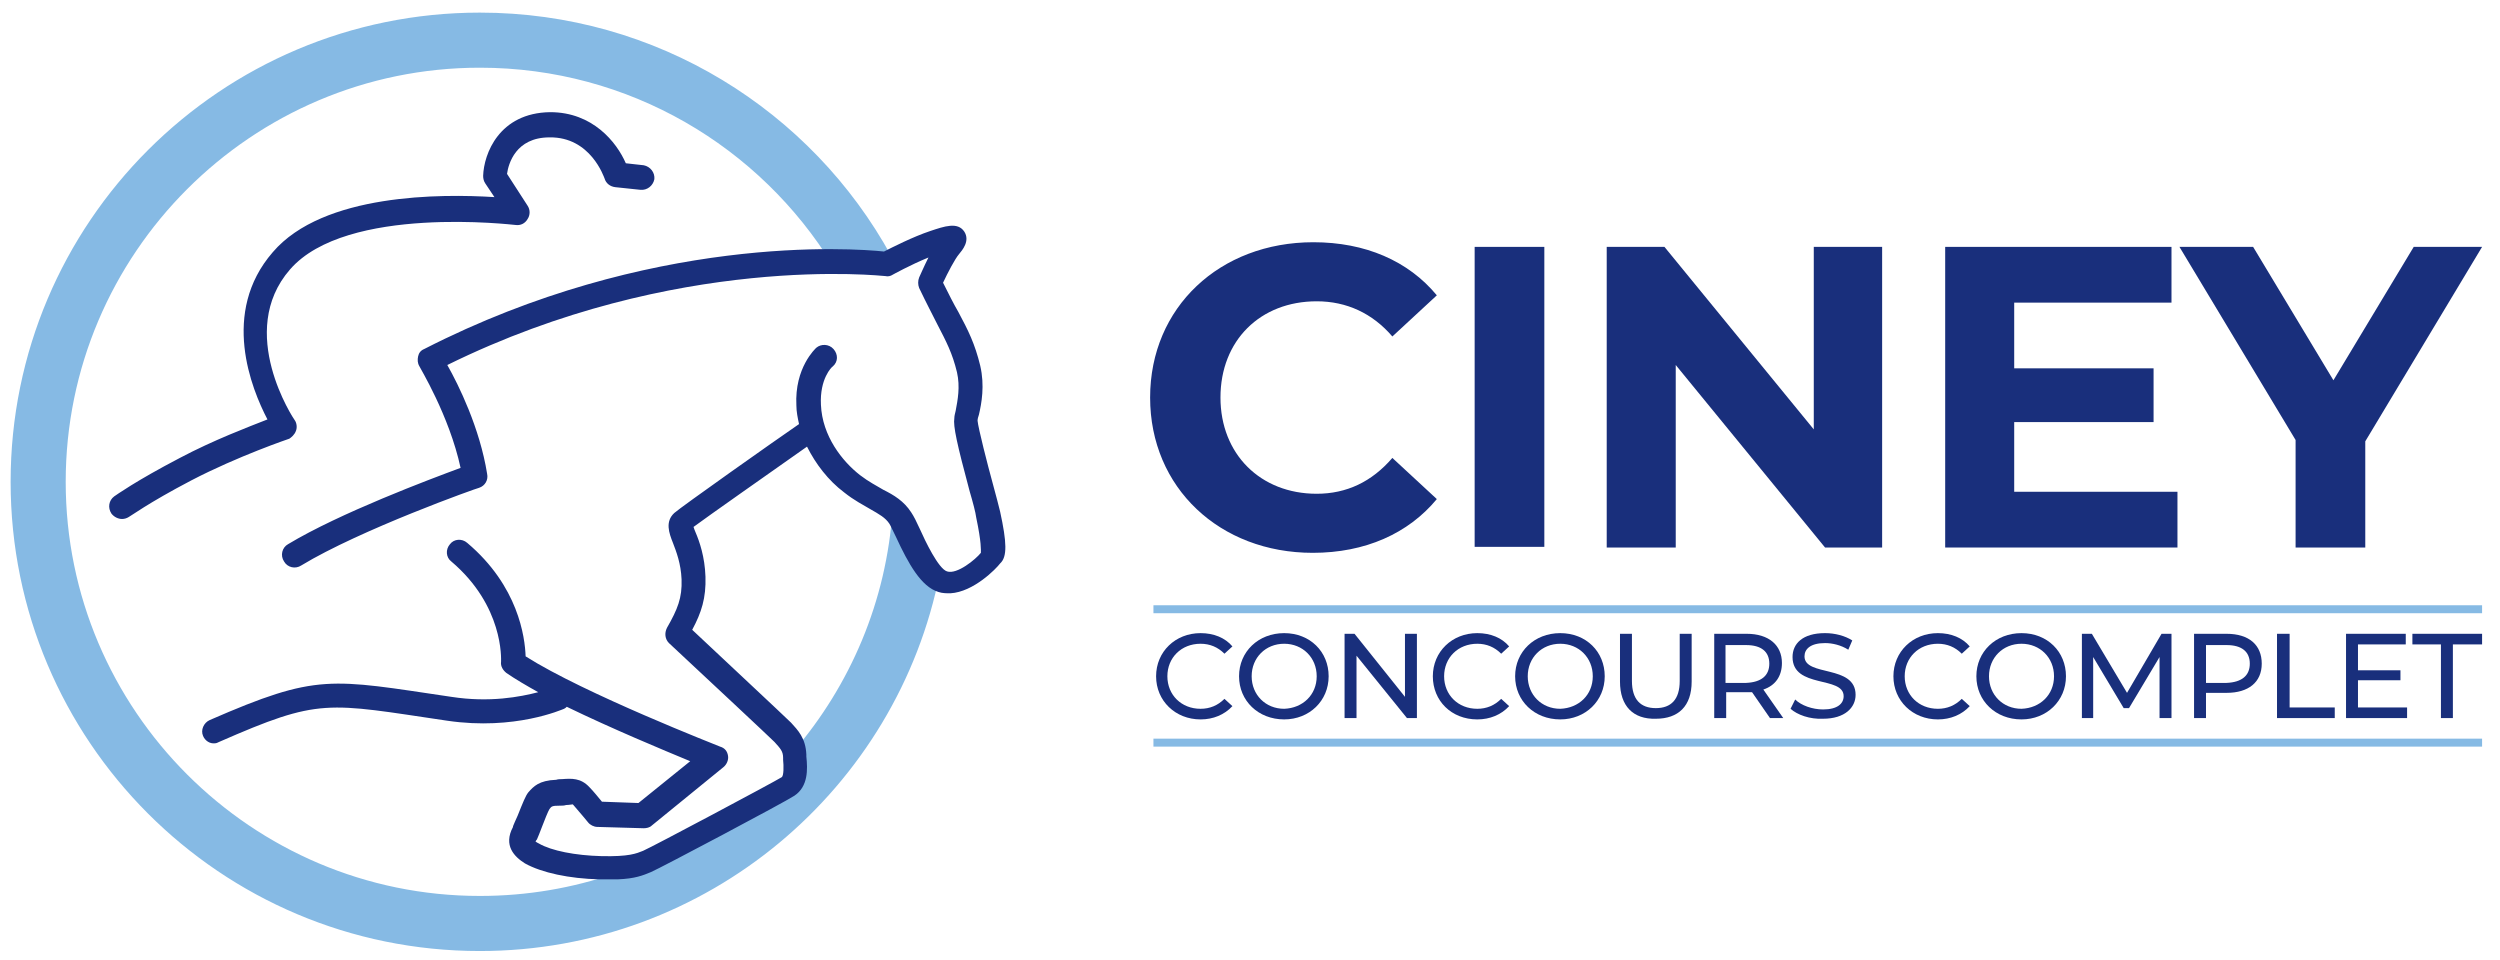 <?xml version="1.0" encoding="utf-8"?>
<!-- Generator: Adobe Illustrator 21.1.0, SVG Export Plug-In . SVG Version: 6.00 Build 0)  -->
<svg version="1.1" id="Layer_1" xmlns="http://www.w3.org/2000/svg" xmlns:xlink="http://www.w3.org/1999/xlink" x="0px" y="0px"
	 viewBox="0 0 376.7 144.7" style="enable-background:new 0 0 376.7 144.7;" xml:space="preserve">
<style type="text/css">
	.st0{fill:#86BAE4;}
	.st1{fill:#192F7C;}
</style>
<path class="st0" d="M135.3,77.4l-0.8-0.7c-0.9,13.9-6.4,26.6-15,36.6l0.1,0.1v5.2l-24.5,13h-2.4c-6.4,2.2-13.2,3.4-20.4,3.4
	c-34.4,0-62.4-28-62.4-62.4s28-62.4,62.4-62.4c22.5,0,42.2,11.9,53.2,29.8l8.8-1.4c-12-21.9-35.3-36.7-62-36.7
	c-39,0-70.7,31.6-70.7,70.7c0,39,31.6,70.7,70.7,70.7c34.3,0,62.9-24.5,69.3-56.9L135.3,77.4z"/>
<path class="st1" d="M174.2,101.9c0-3.7,2.9-6.5,6.7-6.5c2,0,3.7,0.7,4.8,2l-1.2,1.1c-1-1-2.2-1.5-3.6-1.5c-2.9,0-5,2.1-5,4.9
	c0,2.8,2.1,4.9,5,4.9c1.4,0,2.6-0.5,3.6-1.5l1.2,1.1c-1.2,1.3-2.9,2-4.8,2C177.1,108.4,174.2,105.6,174.2,101.9"/>
<path class="st1" d="M186.7,101.9c0-3.7,2.9-6.5,6.8-6.5c3.9,0,6.7,2.8,6.7,6.5s-2.9,6.5-6.7,6.5
	C189.6,108.4,186.7,105.6,186.7,101.9 M198.4,101.9c0-2.8-2.1-4.9-4.9-4.9c-2.8,0-4.9,2.1-4.9,4.9c0,2.8,2.1,4.9,4.9,4.9
	C196.3,106.7,198.4,104.7,198.4,101.9"/>
<polygon class="st1" points="213.5,95.5 213.5,108.2 212,108.2 204.4,98.8 204.4,108.2 202.6,108.2 202.6,95.5 204.1,95.5 
	211.7,105 211.7,95.5 "/>
<path class="st1" d="M215.9,101.9c0-3.7,2.9-6.5,6.7-6.5c2,0,3.7,0.7,4.8,2l-1.2,1.1c-1-1-2.2-1.5-3.6-1.5c-2.9,0-5,2.1-5,4.9
	c0,2.8,2.1,4.9,5,4.9c1.4,0,2.6-0.5,3.6-1.5l1.2,1.1c-1.2,1.3-2.9,2-4.8,2C218.7,108.4,215.9,105.6,215.9,101.9"/>
<path class="st1" d="M228.3,101.9c0-3.7,2.9-6.5,6.8-6.5s6.7,2.8,6.7,6.5s-2.9,6.5-6.7,6.5C231.2,108.4,228.3,105.6,228.3,101.9
	 M240,101.9c0-2.8-2.1-4.9-4.9-4.9s-4.9,2.1-4.9,4.9c0,2.8,2.1,4.9,4.9,4.9C237.9,106.7,240,104.7,240,101.9"/>
<path class="st1" d="M244.1,102.7v-7.2h1.8v7.1c0,2.8,1.3,4.1,3.6,4.1s3.6-1.3,3.6-4.1v-7.1h1.8v7.2c0,3.7-2,5.6-5.4,5.6
	C246.1,108.4,244.1,106.4,244.1,102.7"/>
<path class="st1" d="M266.7,108.2l-2.7-3.9c-0.3,0-0.5,0-0.8,0h-3.1v3.9h-1.8V95.5h4.9c3.3,0,5.3,1.7,5.3,4.4c0,2-1,3.4-2.8,4l3,4.3
	H266.7z M266.6,100c0-1.8-1.2-2.8-3.5-2.8H260v5.7h3.1C265.4,102.8,266.6,101.8,266.6,100"/>
<path class="st1" d="M269.8,106.8l0.7-1.4c0.9,0.9,2.6,1.5,4.2,1.5c2.2,0,3.1-0.9,3.1-2c0-3.1-7.7-1.1-7.7-5.9c0-2,1.5-3.6,4.9-3.6
	c1.5,0,3,0.4,4.1,1.1l-0.6,1.4c-1.1-0.7-2.4-1-3.5-1c-2.2,0-3.1,0.9-3.1,2c0,3.1,7.7,1.2,7.7,5.8c0,1.9-1.6,3.6-4.9,3.6
	C272.7,108.4,270.8,107.7,269.8,106.8"/>
<path class="st1" d="M285.3,101.9c0-3.7,2.9-6.5,6.7-6.5c2,0,3.7,0.7,4.8,2l-1.2,1.1c-1-1-2.2-1.5-3.6-1.5c-2.9,0-5,2.1-5,4.9
	c0,2.8,2.1,4.9,5,4.9c1.4,0,2.6-0.5,3.6-1.5l1.2,1.1c-1.2,1.3-2.9,2-4.8,2C288.2,108.4,285.3,105.6,285.3,101.9"/>
<path class="st1" d="M297.8,101.9c0-3.7,2.9-6.5,6.8-6.5s6.7,2.8,6.7,6.5s-2.9,6.5-6.7,6.5C300.7,108.4,297.8,105.6,297.8,101.9
	 M309.5,101.9c0-2.8-2.1-4.9-4.9-4.9s-4.9,2.1-4.9,4.9c0,2.8,2.1,4.9,4.9,4.9C307.4,106.7,309.5,104.7,309.5,101.9"/>
<polygon class="st1" points="325.4,108.2 325.4,99 320.8,106.7 320,106.7 315.4,99 315.4,108.2 313.7,108.2 313.7,95.5 315.2,95.5 
	320.5,104.4 325.7,95.5 327.2,95.5 327.2,108.2 "/>
<path class="st1" d="M340.8,100c0,2.8-2,4.4-5.3,4.4h-3.1v3.8h-1.8V95.5h4.9C338.9,95.5,340.8,97.2,340.8,100 M339,100
	c0-1.8-1.2-2.8-3.5-2.8h-3.1v5.7h3.1C337.8,102.8,339,101.8,339,100"/>
<polygon class="st1" points="343.1,95.5 345,95.5 345,106.6 351.8,106.6 351.8,108.2 343.1,108.2 "/>
<polygon class="st1" points="362.7,106.6 362.7,108.2 353.5,108.2 353.5,95.5 362.5,95.5 362.5,97.1 355.3,97.1 355.3,101 
	361.7,101 361.7,102.5 355.3,102.5 355.3,106.6 "/>
<polygon class="st1" points="367.8,97.1 363.5,97.1 363.5,95.5 374,95.5 374,97.1 369.6,97.1 369.6,108.2 367.8,108.2 "/>
<path class="st1" d="M173.3,59.9c0-13.6,10.5-23.4,24.6-23.4c7.8,0,14.3,2.8,18.6,8l-6.7,6.2c-3-3.5-6.9-5.3-11.4-5.3
	c-8.5,0-14.5,5.9-14.5,14.5c0,8.5,6,14.5,14.5,14.5c4.5,0,8.3-1.8,11.4-5.4l6.7,6.2c-4.3,5.2-10.8,8.1-18.7,8.1
	C183.8,83.3,173.3,73.5,173.3,59.9"/>
<rect x="222.2" y="37.2" class="st1" width="10.5" height="45.2"/>
<polygon class="st1" points="283.6,37.2 283.6,82.5 275,82.5 252.5,55 252.5,82.5 242.1,82.5 242.1,37.2 250.8,37.2 273.3,64.7 
	273.3,37.2 "/>
<polygon class="st1" points="328.1,74.1 328.1,82.5 293.1,82.5 293.1,37.2 327.2,37.2 327.2,45.6 303.5,45.6 303.5,55.5 324.5,55.5 
	324.5,63.6 303.5,63.6 303.5,74.1 "/>
<polygon class="st1" points="356.4,66.5 356.4,82.5 345.9,82.5 345.9,66.3 328.4,37.2 339.5,37.2 351.6,57.3 363.7,37.2 374,37.2 
	"/>
<rect x="173.8" y="91.2" class="st0" width="200.2" height="1.2"/>
<rect x="173.8" y="111.3" class="st0" width="200.2" height="1.2"/>
<path class="st1" d="M44.6,64.9c0.2-0.5,0.1-1.2-0.2-1.6c-0.1-0.1-8.9-13.3-0.7-22.7c8.5-9.8,33.8-6.7,34-6.7
	c0.7,0.1,1.4-0.2,1.8-0.9c0.4-0.6,0.4-1.4,0-2l-3.1-4.8c0.2-1.5,1.3-5.5,6.4-5.5c6.2-0.1,8.2,6,8.3,6.2c0.2,0.7,0.8,1.2,1.6,1.3
	l3.8,0.4c1,0.1,1.9-0.6,2.1-1.6c0.1-1-0.6-1.9-1.6-2.1l-2.7-0.3c-1.4-3.2-5-7.7-11.4-7.7c-7.7,0.1-10,6.3-10.1,9.6
	c0,0.4,0.1,0.8,0.3,1.1l1.4,2.1c-7.9-0.5-25.8-0.6-33.4,8.3c-7.9,9.1-3.2,20.6-0.8,25.2c-2.8,1.1-8.1,3.1-13.2,5.8
	c-6.7,3.5-9.6,5.6-9.9,5.8c-0.8,0.6-1,1.7-0.4,2.6c0.4,0.5,1,0.8,1.6,0.8c0.3,0,0.7-0.1,1-0.3c0.1,0,2.9-2.1,9.4-5.5
	c7.1-3.7,14.8-6.3,14.8-6.3C43.9,65.9,44.4,65.5,44.6,64.9 M150.7,77.1c-0.2-0.8-0.6-2.4-1.1-4.2c-0.8-2.9-2.2-8.4-2.3-9.5
	c0-0.3,0.1-0.6,0.2-0.9c0.4-1.7,0.9-4.4,0.2-7.4c-0.8-3.3-1.8-5.3-3.3-8.1c-0.7-1.2-1.4-2.6-2.3-4.4c0.7-1.5,1.8-3.6,2.4-4.3
	c0.5-0.6,1.7-2,0.8-3.4c-1-1.5-3-0.8-5.1-0.1c-2.7,0.9-5.8,2.5-7,3.1c-4.7-0.5-35.3-2.7-69.3,14.7c-0.5,0.2-0.8,0.6-0.9,1.1
	s-0.1,1,0.2,1.5c0,0.1,4.5,7.4,6.2,15.3c-4.6,1.7-18.2,6.8-26,11.5c-0.9,0.5-1.2,1.7-0.6,2.6c0.5,0.9,1.7,1.2,2.6,0.6
	c8.9-5.4,26.6-11.7,26.8-11.7c0.9-0.3,1.4-1.2,1.2-2.1c-1.1-6.9-4.3-13.4-6-16.4c34.5-17,65.7-13.4,66-13.4c0.4,0.1,0.8,0,1.1-0.2
	c0,0,2.7-1.5,5.4-2.6c-0.7,1.4-1.3,2.8-1.4,3c-0.2,0.5-0.2,1.1,0,1.6c1.1,2.3,2,4,2.7,5.4c1.4,2.7,2.3,4.4,3,7.3
	c0.5,2.2,0.1,4.2-0.2,5.8c-0.1,0.4-0.2,0.8-0.2,1.1c-0.2,1.2,0.4,3.9,2.3,11c0.5,1.7,0.9,3.2,1,4c0.8,3.8,0.7,4.9,0.7,5.3
	c-0.8,1-3.6,3.3-5.1,2.8c-1.3-0.4-3.3-4.6-4.1-6.4c-0.5-1.1-0.9-1.9-1.3-2.5c-1.1-1.7-2.6-2.6-4.2-3.4c-1-0.6-2.2-1.2-3.5-2.2
	c-2.7-2.1-5.7-5.9-5.9-10.6c-0.2-3.9,1.6-5.7,1.8-5.8c0.8-0.7,0.8-1.8,0.1-2.6s-1.9-0.8-2.6-0.2c-0.1,0.1-3.3,3-3,8.7
	c0,0.9,0.2,1.9,0.4,2.8c-3.5,2.4-17.8,12.5-18.8,13.4c-1.4,1.3-0.8,3-0.2,4.5c0.5,1.3,1.2,3.1,1.3,5.5c0.1,2.8-0.6,4.5-2.2,7.3
	c-0.4,0.8-0.3,1.7,0.3,2.3c6,5.6,15.1,14.1,15.9,14.9c0.9,1,1.3,1.4,1.3,2.4v0.3c0.1,0.9,0.1,2.4-0.2,2.6
	c-1.1,0.7-19.5,10.5-20.9,11.1c-1,0.4-2.1,0.9-6.3,0.8c-3.9-0.1-7.5-0.8-9.4-1.9c-0.2-0.1-0.4-0.2-0.5-0.3c0-0.1,0.1-0.1,0.1-0.2
	l0.1-0.1c0.2-0.4,0.4-1,0.8-2c0.3-0.8,0.9-2.3,1.1-2.6c0.3-0.4,0.4-0.5,1.5-0.5c0.4,0,0.7,0,1-0.1c0.4,0,0.9-0.1,1-0.1
	c0,0,0,0,0.1,0.1c0.8,0.9,2.2,2.6,2.2,2.6c0.3,0.4,0.9,0.7,1.4,0.7l7,0.2c0.4,0,0.9-0.1,1.2-0.4l10.8-8.8c0.5-0.4,0.8-1.1,0.7-1.7
	c-0.1-0.7-0.5-1.2-1.2-1.4c-0.2-0.1-20.5-8-29.3-13.6c-0.1-2.9-1.1-10.6-8.8-17.1c-0.8-0.7-2-0.6-2.6,0.2c-0.7,0.8-0.6,2,0.2,2.6
	c7.9,6.7,7.5,14.7,7.5,15.1c-0.1,0.7,0.3,1.3,0.8,1.7c1.3,0.9,3,1.9,4.8,2.9c-2.7,0.7-7.3,1.6-13.1,0.7c-18.3-2.7-20.1-3.6-36.4,3.5
	c-0.9,0.4-1.4,1.5-1,2.4c0.3,0.7,1,1.2,1.8,1.1c0.2,0,0.4-0.1,0.6-0.2c15.3-6.7,16.1-5.9,34.4-3.2c10.2,1.5,17.3-1.7,17.6-1.8
	c0.2-0.1,0.3-0.2,0.4-0.3c6.8,3.3,14.5,6.5,18.6,8.2l-7.8,6.3l-5.5-0.2c-0.5-0.6-1.3-1.6-1.9-2.2c-1.3-1.4-2.7-1.3-4.1-1.2
	c-0.3,0-0.6,0-0.9,0.1c-2.6,0.1-3.4,1-4.2,1.9c-0.4,0.5-0.8,1.5-1.6,3.5c-0.3,0.6-0.6,1.4-0.7,1.6v0.1c-1.5,2.8,0.2,4.5,1.8,5.5
	c2.5,1.4,6.7,2.3,11.2,2.4c1.1,0,2,0,2.8,0c2.6-0.1,3.8-0.6,5-1.1c1.4-0.6,20.1-10.5,21.6-11.5c2.1-1.4,2-4,1.8-5.9v-0.3
	c-0.1-2.5-1.3-3.7-2.3-4.8c-0.9-0.9-11.4-10.7-14.9-14c1.4-2.6,2.1-4.8,2-8c-0.1-3-0.9-5.3-1.5-6.7c-0.1-0.2-0.2-0.5-0.3-0.8
	c2.3-1.7,11-7.8,17.1-12.1c1.3,2.6,3.2,5.1,5.6,6.9c1.5,1.2,2.9,1.9,3.9,2.5c1.4,0.8,2.3,1.3,2.9,2.2c0.2,0.3,0.6,1.2,1,2
	c1.9,4.1,3.8,7.5,6.4,8.3c0.6,0.2,1.2,0.2,1.8,0.2c3.5-0.2,6.9-3.7,7.5-4.5C151.8,83.9,151.7,81.7,150.7,77.1"/>
</svg>
